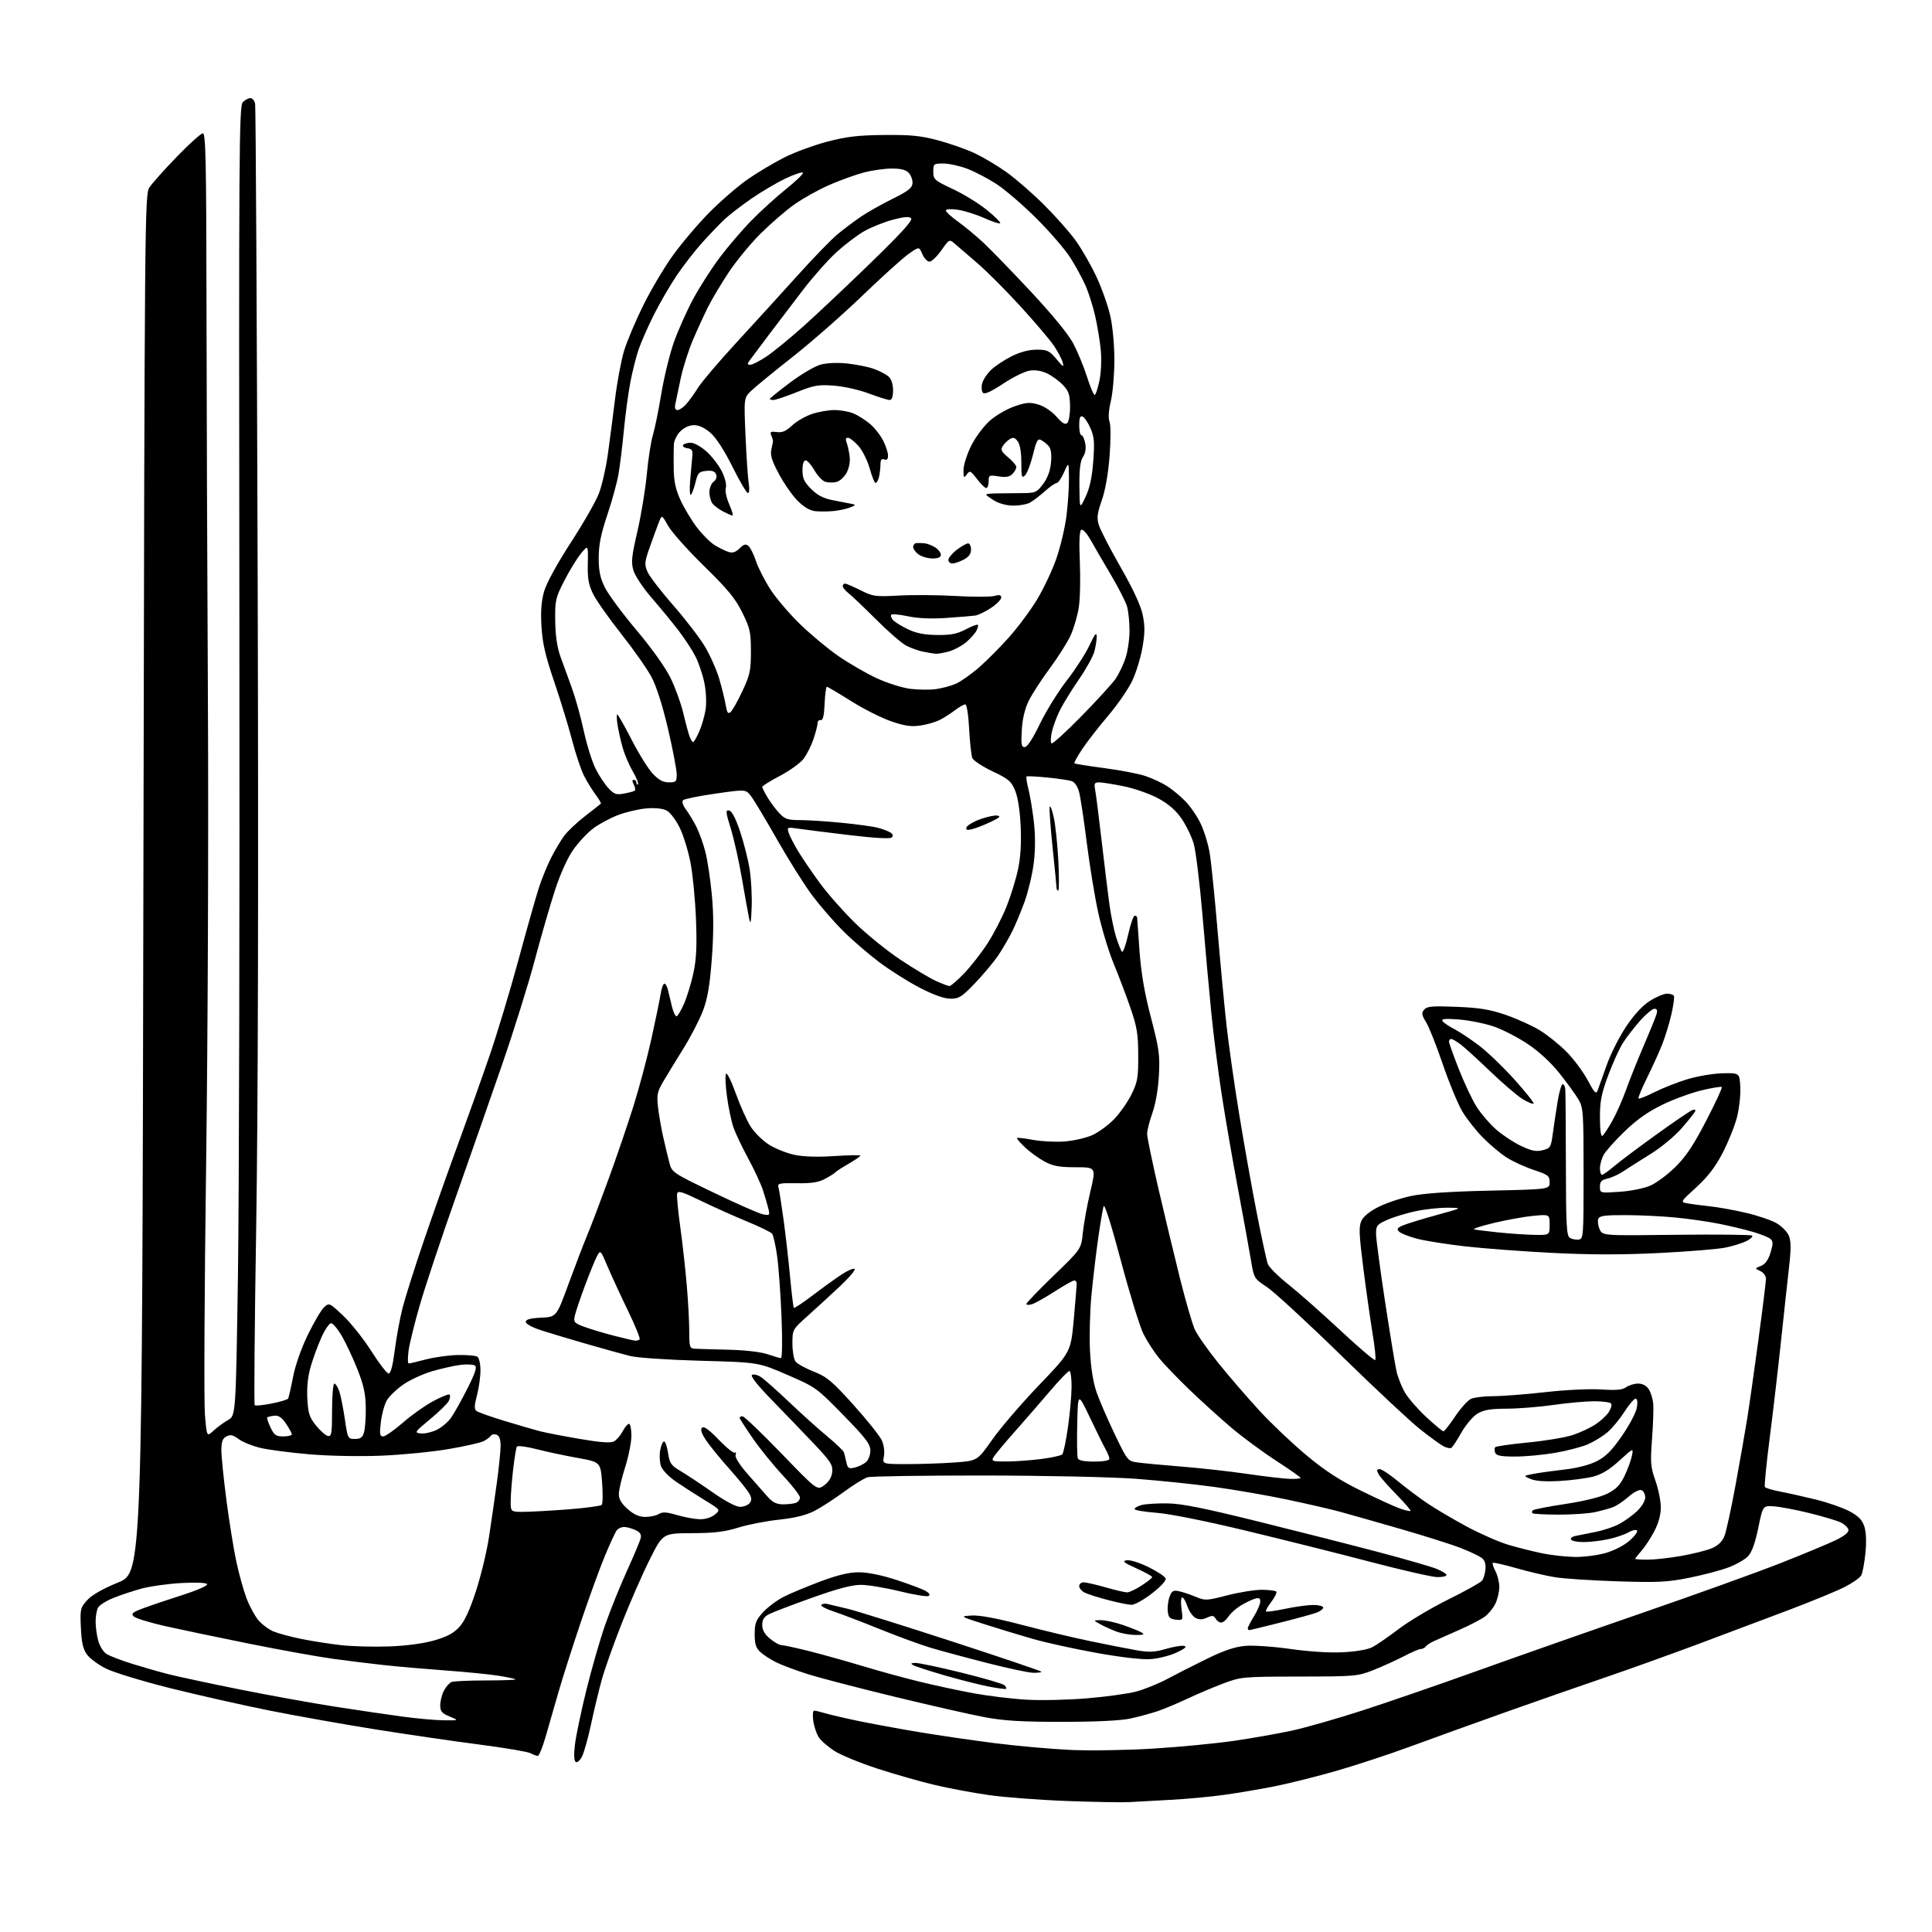 <?xml version="1.0" encoding="UTF-8" standalone="no"?>
<svg 
  version="1.1" 
  xmlns="http://www.w3.org/2000/svg" 
  xmlns:xlink="http://www.w3.org/1999/xlink" 
  xmlns:svg="http://www.w3.org/2000/svg"
  xmlns:rdf="http://www.w3.org/1999/02/22-rdf-syntax-ns#"
  xmlns:cc="http://creativecommons.org/ns#"
  xmlns:dc="http://purl.org/dc/elements/1.1/"
  viewBox="0 0 768 768"
  width="768"
  height="768"
>
<style>svg {background-color: white; }</style>"
<path stroke="none" fill="black" fill-rule="evenodd" d="M449.00,716.36C446.52,716.53 435.50,716.34 424.50,715.94C413.50,715.54 399.32,714.47 393.00,713.56C386.68,712.66 376.92,710.82 371.31,709.49C365.71,708.16 355.58,705.26 348.80,703.06C342.01,700.85 334.36,697.71 331.80,696.08C329.23,694.46 326.38,691.99 325.47,690.60C324.56,689.21 323.58,686.26 323.28,684.04C322.98,681.82 323.14,680.00 323.62,680.00C324.11,680.00 326.09,680.47 328.01,681.04C329.93,681.61 335.70,682.96 340.84,684.03C345.98,685.11 356.78,687.10 364.84,688.46C372.90,689.81 386.70,691.83 395.50,692.94C404.30,694.06 417.80,695.26 425.50,695.62C433.30,695.98 447.91,695.74 458.50,695.09C468.95,694.44 483.39,693.05 490.59,692.00C497.79,690.94 508.14,689.12 513.59,687.94C519.04,686.76 531.83,683.10 542.00,679.80C552.17,676.50 572.88,669.35 588.00,663.92C603.12,658.49 632.60,648.14 653.50,640.92C674.40,633.71 698.92,624.87 708.00,621.29C717.08,617.71 726.88,613.62 729.79,612.21C733.28,610.51 734.97,609.11 734.78,608.08C734.61,607.22 733.23,605.92 731.70,605.18C730.17,604.45 724.55,602.78 719.21,601.46C713.87,600.15 707.53,598.95 705.13,598.79C700.76,598.50 700.76,598.50 698.94,607.37C697.72,613.34 696.39,617.02 694.90,618.61C693.67,619.91 690.16,621.93 687.09,623.08C684.01,624.24 677.00,626.09 671.50,627.19C662.81,628.93 659.08,629.12 643.00,628.60C632.83,628.28 621.58,627.54 618.00,626.95C614.42,626.36 607.53,624.74 602.68,623.35C597.82,621.96 593.65,621.01 593.41,621.26C593.16,621.50 593.64,623.01 594.48,624.60C595.31,626.20 595.99,629.01 595.99,630.85C596.00,632.69 595.31,635.66 594.46,637.44C593.62,639.22 591.70,641.57 590.21,642.66C588.72,643.75 584.12,646.13 580.00,647.94C575.88,649.75 571.38,651.75 570.00,652.37C568.62,652.99 567.18,653.94 566.79,654.49C566.40,655.04 565.50,655.49 564.79,655.51C564.08,655.52 561.04,656.82 558.04,658.39C555.03,659.96 549.63,662.41 546.04,663.84C539.69,666.35 538.84,666.42 516.50,666.46C494.18,666.50 493.29,666.58 486.50,669.12C482.65,670.56 476.12,673.33 472.00,675.26C467.88,677.20 462.48,679.45 460.00,680.28C457.52,681.10 452.80,682.38 449.50,683.11C445.59,683.97 436.17,684.44 422.50,684.46C406.29,684.48 399.25,684.06 391.61,682.65C386.17,681.64 369.97,677.96 355.61,674.48C341.25,671.00 325.68,666.95 321.00,665.46C316.32,663.98 310.70,661.87 308.50,660.77C306.30,659.67 303.49,657.85 302.25,656.71C300.48,655.09 300.00,653.57 300.00,649.58C300.01,645.21 300.48,643.99 303.38,640.83C305.24,638.81 308.95,636.05 311.63,634.70C314.31,633.35 320.87,630.62 326.21,628.62C333.06,626.07 337.54,625.00 341.44,625.00C344.89,625.00 350.47,626.14 356.24,628.02C361.33,629.68 366.57,631.64 367.89,632.38C369.41,633.23 369.86,633.97 369.14,634.41C368.53,634.79 363.34,633.96 357.62,632.55C351.91,631.15 344.96,630.00 342.19,630.00C338.67,630.00 332.86,631.54 322.83,635.12C314.95,637.93 307.26,640.87 305.75,641.64C303.71,642.69 303.00,643.80 303.00,645.94C303.00,647.93 303.95,649.62 306.08,651.41C307.77,652.83 309.91,654.00 310.83,654.01C311.75,654.01 316.85,655.13 322.18,656.48C327.50,657.84 336.95,660.49 343.18,662.37C349.40,664.25 359.39,666.99 365.37,668.45C371.35,669.92 381.02,672.00 386.87,673.08C392.72,674.16 402.23,675.32 408.00,675.65C413.77,675.99 424.61,675.74 432.09,675.12C439.56,674.49 448.32,673.29 451.56,672.44C454.80,671.60 460.38,669.34 463.97,667.43C467.56,665.51 474.70,661.88 479.83,659.37C486.43,656.13 490.85,654.64 494.94,654.27C498.15,653.98 506.15,654.52 512.95,655.49C520.40,656.55 528.56,657.07 533.84,656.80C539.12,656.53 543.71,655.73 545.59,654.74C547.29,653.85 552.01,650.59 556.09,647.49C560.16,644.40 569.00,639.15 575.73,635.81C582.45,632.48 588.47,629.14 589.09,628.39C589.72,627.63 590.35,625.55 590.49,623.76C590.67,621.48 590.17,620.10 588.81,619.16C587.75,618.41 584.10,616.71 580.69,615.37C577.29,614.02 566.62,610.65 557.00,607.86C547.38,605.08 536.35,601.95 532.50,600.90C528.65,599.86 519.20,597.69 511.50,596.07C503.80,594.45 490.98,592.22 483.00,591.12C475.02,590.01 460.85,588.54 451.50,587.84C441.83,587.13 415.74,586.57 391.00,586.54C367.07,586.52 346.34,586.83 344.92,587.23C343.50,587.63 339.22,590.26 335.42,593.07C331.61,595.89 326.32,599.30 323.66,600.66C320.36,602.34 315.92,603.43 309.66,604.09C304.62,604.63 297.35,606.05 293.50,607.24C288.07,608.93 283.92,609.43 275.00,609.46C263.50,609.50 263.50,609.50 258.24,620.00C255.35,625.77 250.33,637.25 247.08,645.50C243.83,653.75 240.25,663.88 239.13,668.00C238.00,672.12 236.11,680.00 234.93,685.50C233.75,691.00 232.14,696.75 231.35,698.28C230.56,699.81 229.45,700.78 228.87,700.42C228.20,700.01 228.08,697.57 228.53,693.64C228.92,690.26 230.95,680.52 233.05,672.00C235.15,663.48 238.52,651.77 240.53,646.00C242.55,640.23 246.44,630.55 249.20,624.50C251.95,618.45 254.42,612.58 254.68,611.45C255.03,609.95 254.45,609.07 252.53,608.20C251.09,607.54 249.08,607.00 248.08,607.00C247.07,607.00 245.78,607.56 245.22,608.25C244.65,608.94 242.50,613.55 240.45,618.50C238.39,623.45 234.06,635.38 230.82,645.00C227.58,654.62 223.63,667.00 222.04,672.50C220.45,678.00 218.15,685.99 216.93,690.25C215.71,694.51 214.29,698.00 213.79,698.00C213.28,698.00 211.96,697.52 210.86,696.92C209.75,696.33 200.67,694.79 190.68,693.50C180.68,692.21 162.15,689.51 149.50,687.50C136.85,685.49 117.67,682.08 106.88,679.92C96.09,677.75 78.32,673.74 67.38,671.00C56.45,668.25 45.05,664.77 42.05,663.25C39.04,661.74 35.67,659.23 34.55,657.68C33.01,655.56 32.42,652.93 32.15,647.06C31.82,639.65 31.94,639.10 34.65,636.10C36.50,634.05 40.84,631.56 47.00,629.04C56.50,625.13 56.50,625.13 57.00,351.27C57.49,83.72 57.54,77.34 59.41,74.49C60.46,72.89 65.37,67.39 70.31,62.29C75.25,57.18 79.90,53.00 80.65,53.00C81.77,53.00 82.01,64.26 82.08,119.25C82.12,155.69 82.38,227.80 82.65,279.50C82.93,332.07 82.61,413.17 81.93,463.50C81.26,513.00 81.05,557.48 81.46,562.34C82.20,571.19 82.20,571.19 84.85,568.74C86.31,567.39 88.90,565.48 90.62,564.50C93.74,562.72 93.74,562.72 94.59,506.61C95.05,475.75 95.31,358.64 95.16,246.37C94.92,59.23 95.03,42.11 96.52,40.62C97.41,39.73 98.78,39.00 99.55,39.00C100.33,39.00 101.17,40.01 101.42,41.25C101.67,42.49 102.12,127.65 102.43,230.50C102.78,351.92 102.58,442.14 101.84,487.77C101.21,526.41 100.95,558.28 101.25,558.59C101.56,558.89 104.56,558.60 107.93,557.93C111.29,557.27 114.26,556.39 114.52,555.96C114.78,555.54 115.66,551.70 116.48,547.43C117.38,542.72 119.72,536.07 122.39,530.57C124.82,525.57 127.73,520.65 128.85,519.63C130.86,517.82 130.98,517.87 136.49,523.08C139.56,525.99 144.60,532.34 147.67,537.18C150.74,542.03 153.82,546.00 154.50,546.00C155.31,546.00 156.15,542.81 156.92,536.75C157.57,531.66 158.96,524.10 160.02,519.94C161.08,515.78 164.88,503.76 168.48,493.22C172.07,482.68 178.19,465.39 182.09,454.78C185.98,444.18 191.64,428.30 194.66,419.50C197.68,410.70 202.83,393.60 206.11,381.50C209.39,369.40 213.02,356.57 214.18,353.00C215.33,349.43 217.53,344.02 219.06,341.00C220.59,337.98 222.96,334.01 224.32,332.19C225.68,330.37 229.43,326.84 232.65,324.35C235.87,321.86 238.66,319.66 238.85,319.47C239.04,319.28 238.08,317.64 236.72,315.82C235.35,313.99 233.26,310.58 232.09,308.24C230.91,305.89 228.81,299.59 227.42,294.24C226.03,288.88 222.83,278.43 220.31,271.00C216.74,260.49 215.62,255.60 215.24,248.94C214.88,242.83 215.20,238.84 216.34,234.94C217.28,231.71 221.58,223.88 226.93,215.64C231.88,208.02 236.90,199.25 238.08,196.14C239.26,193.04 240.83,186.22 241.57,181.00C242.31,175.78 243.61,165.81 244.46,158.85C245.31,151.89 246.95,143.12 248.11,139.35C249.27,135.58 252.66,127.55 255.64,121.50C258.62,115.45 263.93,106.48 267.45,101.58C270.97,96.67 277.57,88.90 282.13,84.31C286.69,79.71 293.59,73.77 297.46,71.10C301.33,68.44 307.84,64.58 311.93,62.52C316.02,60.47 323.67,57.67 328.93,56.29C336.57,54.29 341.13,53.76 351.50,53.66C362.14,53.56 366.04,53.95 373.00,55.82C377.68,57.07 384.20,59.37 387.50,60.93C390.80,62.49 396.39,65.81 399.91,68.30C403.44,70.79 410.12,76.58 414.76,81.16C419.40,85.75 425.19,92.27 427.62,95.66C430.05,99.04 433.79,105.57 435.92,110.16C438.05,114.75 440.51,121.74 441.39,125.70C442.31,129.79 442.99,137.33 442.98,143.20C442.98,148.86 442.34,156.17 441.58,159.42C440.68,163.23 440.50,166.18 441.06,167.66C441.57,168.99 441.57,174.79 441.08,181.24C440.54,188.33 439.39,194.86 437.98,198.89C436.13,204.18 435.93,205.87 436.82,208.75C437.40,210.67 441.30,218.19 445.46,225.47C450.41,234.11 453.45,240.66 454.23,244.35C455.15,248.74 455.14,251.59 454.17,257.24C453.49,261.23 451.68,267.20 450.14,270.50C448.60,273.80 444.27,280.10 440.52,284.50C436.77,288.90 432.13,294.87 430.20,297.77C428.27,300.66 426.88,303.21 427.10,303.43C427.32,303.65 432.68,304.51 439.00,305.34C445.32,306.16 452.72,307.60 455.43,308.52C458.14,309.44 461.96,311.23 463.93,312.48C465.89,313.73 469.12,316.39 471.09,318.39C473.07,320.38 475.83,324.38 477.22,327.26C478.62,330.14 480.25,335.43 480.85,339.00C481.45,342.57 482.85,356.30 483.97,369.50C485.09,382.70 486.70,399.80 487.55,407.50C488.40,415.20 490.68,431.18 492.61,443.00C494.54,454.82 497.69,472.52 499.61,482.32C501.53,492.12 503.50,501.19 503.99,502.48C504.48,503.77 508.17,507.43 512.19,510.62C516.21,513.81 525.48,522.01 532.80,528.83C540.11,535.65 546.36,540.97 546.69,540.65C547.01,540.32 546.54,535.66 545.65,530.28C544.76,524.90 543.10,513.19 541.96,504.25C540.22,490.55 540.10,487.56 541.20,485.25C542.01,483.54 544.58,481.46 548.00,479.75C551.02,478.23 556.88,476.28 561.00,475.41C566.04,474.35 576.29,473.65 592.25,473.30C616.00,472.77 616.00,472.77 616.00,469.97C616.00,467.41 615.44,466.98 609.64,465.05C606.14,463.88 601.31,461.66 598.89,460.12C596.48,458.57 592.25,455.02 589.50,452.24C586.75,449.46 583.06,444.78 581.31,441.84C579.55,438.90 576.06,430.47 573.55,423.11C571.04,415.74 568.05,408.19 566.89,406.33C565.13,403.48 565.01,402.69 566.12,401.36C567.23,400.02 569.28,399.84 578.97,400.23C588.08,400.59 592.18,401.26 598.49,403.41C602.89,404.92 608.98,407.67 612.04,409.53C615.10,411.39 619.93,415.27 622.77,418.15C625.61,421.03 629.37,426.10 631.13,429.40C633.82,434.44 634.46,435.10 635.09,433.46C635.50,432.38 637.10,427.90 638.65,423.50C640.19,419.10 643.67,412.18 646.38,408.13C649.59,403.33 652.89,399.76 655.85,397.88C658.35,396.30 661.40,395.00 662.64,395.00C663.87,395.00 665.11,395.37 665.39,395.83C665.67,396.28 665.24,399.54 664.43,403.08C663.63,406.61 662.00,411.98 660.81,415.00C659.63,418.02 656.91,424.03 654.77,428.35C652.63,432.67 651.08,436.41 651.34,436.67C651.59,436.92 654.45,435.79 657.68,434.16C660.92,432.53 666.81,430.20 670.78,429.00C674.74,427.79 681.03,426.74 684.74,426.65C691.50,426.50 691.50,426.50 691.80,432.17C691.96,435.29 691.36,440.69 690.46,444.17C689.56,447.65 687.01,454.00 684.79,458.28C681.89,463.87 678.95,467.71 674.33,471.94C667.93,477.80 667.92,477.82 670.70,478.35C672.24,478.64 676.20,479.16 679.50,479.50C682.80,479.85 689.28,481.00 693.89,482.08C698.50,483.15 703.99,484.99 706.08,486.17C708.17,487.34 710.42,489.60 711.08,491.19C712.00,493.42 712.01,496.41 711.11,504.29C710.47,509.90 709.04,523.05 707.94,533.50C706.83,543.95 704.84,561.01 703.51,571.42C702.18,581.82 701.30,590.68 701.56,591.10C701.82,591.52 704.61,592.35 707.77,592.95C710.92,593.55 717.33,594.99 722.00,596.14C726.67,597.30 732.62,599.38 735.22,600.76C738.75,602.65 740.23,604.16 741.09,606.76C741.82,608.98 741.98,612.81 741.54,617.34C741.15,621.24 740.41,625.24 739.88,626.22C739.35,627.21 736.34,629.31 733.19,630.90C730.04,632.50 720.27,636.52 711.48,639.85C702.69,643.17 686.27,649.34 675.00,653.56C663.73,657.77 646.85,663.82 637.50,667.01C628.15,670.19 610.38,676.39 598.00,680.79C585.62,685.19 568.75,691.28 560.50,694.31C552.25,697.35 539.20,701.65 531.50,703.87C523.80,706.09 512.85,708.84 507.16,709.99C501.48,711.13 492.25,712.71 486.66,713.48C481.07,714.26 471.32,715.16 465.00,715.48C458.68,715.80 451.48,716.20 449.00,716.36zM176.50,683.85C182.50,683.90 182.50,683.90 178.75,682.34C175.62,681.04 175.00,680.30 175.00,677.84C175.00,676.22 175.66,673.63 176.46,672.07C177.27,670.52 178.65,668.96 179.54,668.62C180.44,668.28 186.60,668.00 193.25,668.00C199.90,668.00 205.13,667.80 204.89,667.55C204.64,667.31 201.53,666.66 197.97,666.10C194.41,665.55 184.97,664.61 177.00,664.03C169.03,663.44 158.22,662.51 153.00,661.94C147.78,661.38 138.55,660.25 132.50,659.42C126.45,658.59 111.38,655.88 99.00,653.38C86.62,650.89 71.55,647.73 65.50,646.37C59.45,645.00 53.89,643.28 53.15,642.55C52.01,641.44 52.67,640.89 57.15,639.23C60.09,638.14 67.10,635.77 72.72,633.98C78.49,632.13 82.67,630.28 82.33,629.73C81.96,629.13 77.93,628.96 72.11,629.28C66.83,629.58 59.80,630.55 56.50,631.43C53.20,632.32 48.12,633.99 45.22,635.15C42.31,636.31 39.50,638.07 38.97,639.06C38.43,640.06 38.00,642.59 38.01,644.68C38.01,646.78 38.48,650.19 39.06,652.26C39.63,654.33 41.09,656.66 42.30,657.45C43.51,658.24 48.10,660.01 52.50,661.38C56.90,662.75 63.42,664.62 67.00,665.53C70.58,666.44 83.17,669.14 95.00,671.52C106.83,673.89 123.92,676.99 133.00,678.40C142.07,679.81 154.22,681.60 160.00,682.38C165.78,683.16 173.20,683.82 176.50,683.85zM399.93,671.33C399.69,671.53 396.57,671.13 393.00,670.43C389.43,669.74 381.55,667.74 375.50,665.99C369.45,664.23 363.82,662.41 363.00,661.93C361.86,661.27 362.10,661.06 364.00,661.05C365.38,661.04 373.65,662.80 382.39,664.95C391.12,667.11 398.74,669.34 399.32,669.92C399.90,670.50 400.17,671.13 399.93,671.33zM410.75,664.96C408.96,664.94 400.75,663.20 392.50,661.09C384.25,658.99 374.12,656.26 370.00,655.03C365.88,653.79 356.65,650.41 349.50,647.51C342.35,644.62 334.13,641.48 331.24,640.54C328.35,639.60 326.21,638.46 326.49,638.01C326.77,637.56 327.79,637.36 328.75,637.57C329.71,637.79 333.43,638.67 337.00,639.53C340.57,640.40 359.36,646.28 378.75,652.60C398.14,658.92 414.00,664.29 414.00,664.54C414.00,664.79 412.54,664.98 410.75,664.96zM457.11,659.55C453.81,659.75 444.99,658.71 435.70,657.02C427.00,655.45 415.75,652.97 410.70,651.53C405.64,650.08 397.00,647.45 391.50,645.70C381.50,642.50 381.50,642.50 386.21,642.20C389.32,642.00 396.09,643.25 406.21,645.91C414.62,648.12 426.90,651.04 433.50,652.41C440.10,653.78 448.30,655.39 451.72,655.99C456.83,656.88 458.91,656.79 463.47,655.47C466.52,654.58 469.80,654.04 470.75,654.28C471.95,654.56 470.97,655.41 467.61,656.96C464.93,658.20 460.20,659.37 457.11,659.55zM154.50,654.49C161.37,654.25 168.12,653.36 172.50,652.12C177.69,650.64 180.28,649.27 182.57,646.77C184.71,644.44 186.75,640.03 189.21,632.45C191.17,626.43 193.50,616.77 194.38,611.00C195.27,605.23 196.67,595.54 197.49,589.49C198.32,583.43 199.00,576.78 199.00,574.70C199.00,572.17 198.47,570.74 197.40,570.32C196.52,569.99 195.51,570.16 195.15,570.70C194.79,571.25 193.51,572.22 192.30,572.86C191.09,573.50 184.79,574.93 178.30,576.03C171.81,577.14 159.75,578.33 151.50,578.66C142.91,579.01 130.73,578.77 123.00,578.11C115.58,577.48 106.86,576.34 103.64,575.59C100.41,574.83 96.47,573.25 94.88,572.07C92.59,570.38 91.58,570.15 90.00,571.00C88.46,571.82 88.00,573.10 88.00,576.50C88.00,578.93 88.90,587.80 89.99,596.21C91.09,604.62 92.84,615.55 93.89,620.50C94.93,625.45 96.77,632.09 97.97,635.27C99.17,638.44 101.30,642.39 102.70,644.05C104.10,645.71 106.80,647.73 108.72,648.53C110.63,649.32 115.64,650.67 119.85,651.52C124.06,652.37 131.10,653.47 135.50,653.97C139.90,654.46 148.45,654.70 154.50,654.49zM451.50,649.93C449.30,649.92 445.93,649.34 444.00,648.64C442.07,647.94 439.15,646.63 437.50,645.72C434.50,644.08 434.50,644.08 437.59,644.04C439.29,644.02 443.22,644.87 446.32,645.94C449.42,647.01 452.76,648.34 453.73,648.91C455.15,649.74 454.72,649.94 451.50,649.93zM496.56,648.00C496.25,648.00 496.00,647.66 496.01,647.25C496.01,646.84 497.12,644.70 498.47,642.50C499.83,640.30 500.95,637.68 500.97,636.68C500.99,635.26 500.51,635.01 498.75,635.55C497.51,635.92 495.01,637.13 493.20,638.23C491.38,639.33 489.19,641.30 488.33,642.61C487.47,643.93 486.17,645.00 485.43,645.00C484.70,645.00 483.71,644.30 483.23,643.44C482.51,642.16 481.90,642.09 479.80,643.04C477.94,643.89 476.70,643.91 475.21,643.11C474.08,642.51 472.64,640.44 472.00,638.51C471.37,636.58 470.44,635.00 469.94,635.00C469.44,635.00 469.32,637.06 469.67,639.58C470.29,644.16 470.29,644.16 467.40,643.83C464.99,643.56 464.45,642.99 464.20,640.44C464.04,638.76 464.37,636.16 464.94,634.67C465.81,632.37 466.39,632.04 468.73,632.55C470.26,632.88 473.24,633.88 475.36,634.77C479.02,636.32 479.67,636.29 487.86,634.17C492.61,632.95 498.79,631.96 501.58,631.97C504.38,631.99 506.96,632.30 507.33,632.66C507.69,633.03 506.82,634.86 505.39,636.73C503.97,638.60 503.00,640.33 503.25,640.58C503.50,640.83 506.95,640.35 510.92,639.52C514.88,638.68 519.90,638.00 522.07,638.00C524.23,638.00 526.00,638.46 526.00,639.02C526.00,639.59 524.84,640.49 523.42,641.03C522.00,641.57 515.51,643.36 508.98,645.00C502.46,646.65 496.87,648.00 496.56,648.00zM449.75,637.94C448.51,637.91 444.25,637.04 440.29,636.00C436.32,634.96 432.16,633.62 431.04,633.02C429.92,632.42 429.00,631.27 429.00,630.46C429.00,629.66 429.79,629.00 430.75,629.00C431.72,629.00 435.65,629.90 439.50,631.00C443.35,632.10 447.19,633.00 448.05,633.00C448.90,633.00 451.49,631.77 453.80,630.28C456.11,628.78 458.00,627.26 458.00,626.91C458.00,626.55 455.19,624.99 451.75,623.45C446.66,621.15 445.94,620.56 447.86,620.23C449.19,620.01 452.97,621.19 456.51,622.93C459.97,624.63 463.03,626.65 463.33,627.41C463.66,628.26 461.60,630.54 457.93,633.40C454.67,635.93 450.99,637.98 449.75,637.94zM571.25,626.92C569.19,626.87 557.38,624.18 545.00,620.93C532.62,617.68 510.35,612.10 495.50,608.53C479.26,604.61 465.01,601.76 459.75,601.36C454.94,601.00 451.00,600.33 451.00,599.87C451.00,599.41 452.24,598.70 453.75,598.28C455.26,597.86 459.88,597.56 464.00,597.62C469.71,597.69 478.41,599.43 500.50,604.91C516.45,608.86 537.94,614.33 548.27,617.06C558.59,619.79 568.82,622.75 571.02,623.62C573.21,624.50 575.00,625.62 575.00,626.11C575.00,626.60 573.31,626.96 571.25,626.92zM654.87,620.00C657.55,620.00 663.54,619.34 668.18,618.53C672.82,617.72 678.31,616.35 680.38,615.49C682.92,614.43 684.57,612.87 685.46,610.71C686.18,608.94 688.21,599.62 689.97,590.00C691.73,580.38 693.78,568.67 694.53,564.00C695.29,559.33 697.28,545.34 698.95,532.93C700.63,520.52 702.00,509.45 702.00,508.33C702.00,507.21 701.00,505.84 699.75,505.26C697.50,504.22 697.50,504.22 700.00,503.22C701.72,502.53 702.91,500.89 703.80,497.95C704.88,494.44 704.88,493.47 703.80,492.52C703.09,491.88 700.02,490.63 697.00,489.74C693.98,488.85 687.94,487.40 683.60,486.52C679.25,485.64 671.38,484.50 666.10,483.99C660.82,483.47 651.87,483.04 646.22,483.03C637.80,483.00 635.83,483.28 635.34,484.56C635.01,485.42 635.26,487.27 635.89,488.67C637.05,491.21 637.05,491.21 666.44,490.85C682.61,490.66 696.14,490.80 696.51,491.18C696.88,491.55 695.91,492.51 694.34,493.30C692.78,494.10 689.06,495.27 686.08,495.90C683.10,496.54 671.17,497.52 659.58,498.09C644.62,498.83 632.25,498.82 617.00,498.04C605.17,497.44 589.58,496.27 582.34,495.44C575.11,494.61 566.56,493.26 563.34,492.42C560.13,491.59 556.91,490.32 556.18,489.60C555.10,488.53 555.40,488.08 557.92,487.03C559.60,486.34 565.59,484.50 571.24,482.96C581.50,480.14 581.50,480.14 575.50,480.09C572.20,480.06 566.47,480.68 562.77,481.46C559.07,482.24 554.01,483.79 551.52,484.89C547.39,486.71 547.00,487.19 547.00,490.41C547.00,492.34 548.60,504.40 550.55,517.21C552.51,530.02 554.56,542.52 555.11,545.00C555.66,547.48 557.19,551.34 558.51,553.60C559.83,555.85 563.65,560.24 567.01,563.35C570.37,566.46 573.43,568.99 573.81,568.97C574.19,568.96 576.28,566.29 578.45,563.04C580.62,559.80 583.45,556.66 584.74,556.07C586.04,555.48 590.02,555.00 593.59,555.00C597.16,555.00 606.48,554.28 614.29,553.40C622.36,552.49 631.95,552.03 636.50,552.33C642.52,552.73 644.98,552.50 646.44,551.43C647.51,550.64 649.64,550.00 651.17,550.00C652.96,550.00 654.48,550.80 655.41,552.25C656.22,553.49 657.01,556.08 657.19,558.00C657.36,559.92 657.14,566.23 656.71,572.00C656.00,581.38 656.14,583.14 658.03,588.50C659.20,591.80 660.17,596.55 660.19,599.06C660.22,602.04 659.35,605.31 657.68,608.56C656.27,611.27 653.97,614.81 652.56,616.41C651.15,618.00 650.00,619.47 650.00,619.66C650.00,619.84 652.19,620.00 654.87,620.00zM625.93,618.91C629.47,618.96 634.98,618.27 638.16,617.37C641.54,616.43 645.53,614.38 647.73,612.47C649.80,610.67 651.15,608.84 650.72,608.40C650.29,607.96 648.71,608.32 647.22,609.19C645.72,610.06 642.12,611.27 639.20,611.88C636.29,612.50 631.93,613.00 629.51,613.00C627.09,613.00 624.85,612.56 624.52,612.03C624.19,611.50 624.95,610.84 626.21,610.57C627.47,610.30 631.01,609.59 634.08,609.00C637.15,608.41 641.43,607.00 643.58,605.86C645.74,604.73 648.96,602.41 650.75,600.70C652.60,598.94 654.00,596.61 654.00,595.27C654.00,593.99 653.33,592.68 652.50,592.36C651.63,592.03 649.49,593.12 647.39,594.96C645.40,596.71 642.64,598.57 641.26,599.09C639.87,599.62 636.68,600.51 634.17,601.07C631.66,601.64 625.13,602.09 619.67,602.09C614.21,602.08 609.50,601.83 609.20,601.54C608.91,601.24 608.95,600.71 609.31,600.36C609.66,600.01 615.47,598.88 622.22,597.86C629.82,596.70 636.21,595.13 639.00,593.72C642.44,591.98 644.04,590.33 645.78,586.70C647.03,584.09 648.35,580.50 648.70,578.73C649.34,575.50 649.34,575.50 643.74,580.61C639.82,584.19 636.69,586.10 633.32,586.97C630.67,587.66 624.67,588.44 620.00,588.71C614.37,589.03 610.49,588.77 608.50,587.94C605.50,586.68 605.50,586.68 609.50,585.90C611.70,585.47 617.23,584.70 621.79,584.18C627.02,583.58 631.81,582.34 634.79,580.82C638.38,578.98 640.77,576.56 644.81,570.70C647.74,566.46 650.38,561.42 650.69,559.50C651.05,557.28 650.86,556.00 650.16,556.00C649.56,556.00 647.54,558.38 645.68,561.28C643.82,564.19 640.77,567.85 638.91,569.42C637.04,570.99 633.55,573.12 631.14,574.16C628.73,575.19 622.93,576.70 618.25,577.52C613.57,578.33 606.41,579.00 602.34,579.00C596.59,579.00 594.80,578.66 594.35,577.46C594.02,576.61 594.05,575.62 594.40,575.26C594.76,574.90 600.64,574.07 607.46,573.41C614.28,572.75 622.25,571.42 625.18,570.45C628.11,569.48 632.17,567.58 634.20,566.24C636.24,564.90 638.62,562.71 639.49,561.37C640.37,560.04 640.81,558.51 640.48,557.97C640.15,557.44 637.10,557.01 633.69,557.02C630.29,557.03 623.00,557.69 617.50,558.49C612.00,559.28 603.67,559.95 599.00,559.97C592.35,560.00 589.80,560.44 587.28,561.97C585.50,563.05 582.65,566.43 580.93,569.47C579.21,572.51 577.41,575.25 576.93,575.55C576.44,575.85 575.02,575.55 573.77,574.88C572.52,574.22 568.35,571.18 564.50,568.14C560.65,565.09 546.55,551.91 533.17,538.84C519.78,525.77 506.50,513.54 503.66,511.65C498.51,508.23 498.48,508.18 497.26,500.86C496.59,496.81 494.26,484.01 492.08,472.41C489.91,460.81 487.00,443.93 485.62,434.91C484.23,425.88 482.40,411.52 481.55,403.00C480.70,394.48 479.11,376.91 478.02,363.97C476.92,351.03 475.34,338.13 474.50,335.31C473.66,332.49 471.49,328.03 469.68,325.40C467.42,322.12 464.51,319.60 460.44,317.38C457.17,315.60 451.03,313.44 446.79,312.57C442.55,311.71 438.11,311.00 436.93,311.00C435.04,311.00 434.85,311.40 435.38,314.25C435.71,316.04 436.87,325.15 437.95,334.50C439.03,343.85 440.41,355.10 441.01,359.50C441.61,363.90 442.80,369.75 443.67,372.50C444.54,375.25 445.59,377.87 446.00,378.33C446.42,378.79 447.52,375.75 448.45,371.58C449.38,367.41 450.56,364.00 451.07,364.00C451.58,364.00 452.01,364.34 452.03,364.75C452.05,365.16 452.47,371.16 452.98,378.07C453.63,386.92 454.97,394.76 457.54,404.57C460.79,417.03 461.12,419.45 460.68,427.50C460.39,432.92 459.36,438.85 458.10,442.41C456.94,445.66 456.00,449.40 456.00,450.74C456.00,452.07 458.06,462.02 460.57,472.83C463.08,483.65 466.94,499.70 469.14,508.50C471.34,517.30 473.96,526.30 474.96,528.50C475.96,530.70 480.23,536.77 484.45,542.00C488.67,547.23 495.94,555.65 500.61,560.72C505.27,565.80 513.65,573.75 519.22,578.40C526.69,584.63 532.39,588.34 540.93,592.54C547.29,595.67 554.26,598.86 556.41,599.63C558.55,600.39 560.49,600.84 560.71,600.62C560.93,600.40 558.39,597.45 555.07,594.07C551.74,590.68 548.55,587.03 547.98,585.95C547.16,584.42 547.25,584.00 548.41,584.00C549.23,584.00 552.51,586.16 555.70,588.81C558.89,591.45 564.20,595.44 567.50,597.66C570.80,599.88 577.86,604.04 583.19,606.90C588.52,609.76 595.94,613.01 599.69,614.11C603.43,615.21 609.42,616.72 613.00,617.46C616.58,618.20 622.40,618.85 625.93,618.91zM278.14,603.92C280.32,603.97 282.71,603.24 284.12,602.10C286.47,600.20 286.47,600.20 280.16,596.35C276.68,594.23 271.55,590.92 268.75,589.00C265.74,586.94 263.27,584.35 262.72,582.70C262.21,581.15 262.09,578.34 262.44,576.45C262.80,574.55 263.49,573.00 263.98,573.00C264.48,573.00 265.19,575.08 265.57,577.62C266.19,581.74 266.75,582.53 270.70,584.87C273.13,586.32 278.81,590.08 283.31,593.24C288.21,596.68 292.56,598.99 294.13,598.99C295.57,599.00 297.29,598.35 297.95,597.56C298.87,596.45 298.86,595.61 297.92,593.81C297.25,592.54 293.70,588.12 290.02,584.00C286.34,579.88 282.14,574.72 280.68,572.54C278.84,569.79 278.35,568.26 279.07,567.54C279.79,566.82 281.82,568.27 285.64,572.25C288.69,575.42 291.58,577.76 292.08,577.45C292.57,577.15 292.72,577.56 292.41,578.37C292.07,579.27 294.01,582.32 297.38,586.17C300.42,589.65 304.03,593.74 305.39,595.25C307.19,597.25 308.82,598.00 311.35,598.00C313.27,598.00 315.55,597.73 316.42,597.39C317.29,597.06 318.00,596.11 318.00,595.29C318.00,594.46 314.95,590.52 311.21,586.52C307.48,582.52 302.08,575.86 299.21,571.71C296.35,567.57 294.00,563.91 294.00,563.59C294.00,563.26 294.53,563.00 295.18,563.00C295.82,563.00 302.76,569.64 310.60,577.75C324.84,592.50 324.84,592.50 327.67,590.40C329.54,589.01 330.61,587.22 330.82,585.10C331.09,582.30 330.17,580.89 323.35,573.70C319.06,569.19 311.56,561.39 306.67,556.37C301.02,550.57 298.21,546.99 298.94,546.54C299.57,546.15 301.17,546.53 302.49,547.40C303.81,548.26 308.85,552.74 313.69,557.34C318.54,561.95 325.34,568.07 328.82,570.95C332.29,573.83 335.29,576.70 335.48,577.34C335.68,577.98 336.11,579.74 336.44,581.26C336.97,583.68 337.39,583.95 339.77,583.38C341.27,583.02 343.29,582.05 344.25,581.21C345.23,580.36 345.99,578.32 345.98,576.60C345.96,574.02 344.14,571.64 335.21,562.50C324.64,551.68 324.28,551.42 312.98,546.53C301.50,541.55 301.50,541.55 278.50,540.92C265.63,540.57 253.30,539.74 250.50,539.04C247.75,538.35 240.10,536.23 233.50,534.33C226.90,532.43 218.69,529.97 215.25,528.86C211.61,527.68 209.00,526.27 209.00,525.47C209.00,524.49 210.75,524.01 215.10,523.80C221.20,523.50 221.20,523.50 225.96,510.50C228.58,503.35 231.94,494.57 233.43,491.00C234.93,487.43 238.77,477.30 241.98,468.50C245.18,459.70 249.64,446.65 251.87,439.50C254.11,432.35 257.29,420.43 258.93,413.00C260.57,405.57 262.22,397.59 262.59,395.25C262.95,392.91 263.64,391.00 264.11,391.00C264.58,391.00 265.24,392.24 265.58,393.75C265.92,395.26 266.62,398.19 267.14,400.25C267.65,402.31 268.45,404.00 268.92,404.00C269.38,404.00 270.74,401.70 271.96,398.88C273.17,396.07 274.84,390.56 275.68,386.63C276.82,381.30 277.07,375.96 276.67,365.50C276.37,357.80 275.40,347.68 274.50,343.00C273.60,338.32 271.66,332.02 270.18,329.00C268.69,325.95 266.39,322.92 265.00,322.20C263.45,321.39 260.41,321.07 257.00,321.35C253.97,321.60 248.90,322.78 245.72,323.98C242.54,325.19 238.04,327.61 235.72,329.38C233.40,331.15 229.84,334.98 227.80,337.90C225.58,341.07 222.70,347.47 220.62,353.85C218.71,359.71 215.09,372.20 212.59,381.62C210.09,391.03 204.26,409.71 199.62,423.12C194.99,436.53 186.59,460.55 180.96,476.50C175.33,492.45 169.01,511.43 166.91,518.68C164.81,525.93 162.78,534.15 162.41,536.93C162.04,539.72 162.07,542.00 162.48,542.00C162.88,542.00 165.98,541.27 169.36,540.38C172.74,539.50 178.43,538.71 182.00,538.64C185.57,538.56 189.06,538.87 189.75,539.31C190.46,539.77 190.99,542.14 190.99,544.81C190.98,547.39 190.35,551.85 189.59,554.71C188.55,558.62 188.49,560.16 189.35,560.85C189.98,561.37 195.00,563.15 200.50,564.82C206.00,566.49 212.31,568.33 214.53,568.91C216.75,569.49 223.87,570.87 230.35,571.98C238.83,573.42 242.69,573.70 244.06,572.97C245.12,572.40 246.67,570.60 247.52,568.97C248.36,567.34 249.49,566.00 250.03,566.00C250.56,566.00 250.99,568.14 250.99,570.75C250.98,573.36 249.86,579.00 248.49,583.29C247.12,587.57 246.00,592.36 246.00,593.93C246.00,595.95 247.04,597.70 249.53,599.90C252.04,602.10 254.08,603.00 256.55,603.00C258.46,603.00 260.86,602.48 261.89,601.84C263.34,600.93 264.94,601.03 269.13,602.26C272.08,603.13 276.14,603.87 278.14,603.92zM208.25,600.98C211.14,600.96 219.10,600.52 225.94,599.99C232.78,599.46 238.74,598.66 239.18,598.22C239.61,597.79 239.69,593.77 239.34,589.31C238.72,581.19 238.72,581.19 229.45,579.52C224.36,578.60 217.00,577.03 213.09,576.02C209.19,575.02 205.75,574.59 205.46,575.07C205.16,575.55 204.49,579.67 203.97,584.22C203.44,588.77 203.01,594.41 203.01,596.75C203.00,601.00 203.00,601.00 208.25,600.98zM512.75,587.88C515.09,587.94 517.00,587.77 517.00,587.48C517.00,587.20 512.61,584.12 507.25,580.64C501.89,577.16 493.90,571.27 489.50,567.54C485.10,563.82 477.67,557.09 472.99,552.59C468.31,548.10 462.83,542.41 460.82,539.96C458.81,537.51 455.98,533.14 454.54,530.26C453.09,527.38 449.07,514.33 445.60,501.27C441.70,486.60 439.06,478.28 438.69,479.51C438.36,480.61 437.41,486.23 436.58,492.00C435.74,497.77 434.54,507.90 433.90,514.50C433.26,521.10 432.99,531.23 433.29,537.00C433.64,543.85 434.56,549.59 435.93,553.50C437.08,556.80 440.33,564.30 443.14,570.16C448.27,580.81 448.27,580.81 452.38,581.37C454.65,581.68 462.57,582.42 470.00,583.02C477.43,583.61 489.12,584.92 496.00,585.93C502.88,586.93 510.41,587.81 512.75,587.88zM360.72,582.00C366.21,582.00 374.70,581.71 379.60,581.35C388.50,580.70 388.50,580.70 394.46,572.24C397.73,567.59 406.09,557.86 413.03,550.62C425.66,537.44 425.66,537.44 426.84,524.47C427.48,517.34 428.01,510.94 428.01,510.25C428.00,509.56 427.56,509.00 427.03,509.00C426.50,509.00 423.01,510.97 419.28,513.37C415.55,515.77 411.49,518.05 410.25,518.44C409.01,518.82 408.00,518.78 408.00,518.34C408.00,517.91 412.90,512.81 418.89,507.03C429.79,496.50 429.79,496.50 430.45,490.00C430.81,486.43 432.15,479.11 433.41,473.75C435.72,464.00 435.72,464.00 427.59,464.00C421.08,464.00 418.64,463.55 415.27,461.75C412.95,460.51 409.45,457.98 407.49,456.13C405.52,454.27 404.08,452.59 404.29,452.38C404.49,452.17 407.33,452.50 410.58,453.11C413.84,453.72 419.43,454.01 423.02,453.76C426.60,453.51 431.59,452.39 434.11,451.28C436.62,450.16 440.57,447.28 442.89,444.88C445.20,442.47 448.31,438.03 449.79,435.00C452.20,430.11 452.50,428.39 452.46,419.50C452.43,410.96 451.97,408.18 449.32,400.50C447.60,395.55 444.62,387.68 442.68,383.00C440.74,378.32 438.01,369.32 436.61,363.00C435.21,356.68 433.14,344.07 432.01,335.00C430.87,325.93 429.50,316.84 428.95,314.81C428.33,312.53 427.18,310.87 425.92,310.47C424.80,310.12 420.42,309.48 416.19,309.06C411.96,308.64 408.30,308.46 408.07,308.66C407.83,308.87 408.17,311.17 408.84,313.77C409.50,316.37 410.47,322.24 410.99,326.82C411.59,332.18 411.57,337.96 410.93,343.11C410.38,347.49 408.76,354.33 407.34,358.29C405.92,362.26 403.62,367.75 402.24,370.50C400.86,373.25 398.35,377.52 396.67,380.00C394.99,382.48 390.93,387.31 387.65,390.75C382.38,396.27 381.24,397.00 377.88,397.00C375.37,397.00 371.26,395.55 365.75,392.71C361.16,390.35 353.85,385.74 349.49,382.46C345.13,379.18 338.63,373.56 335.03,369.97C331.44,366.37 325.98,360.07 322.89,355.97C319.81,351.86 313.51,341.85 308.89,333.72C304.28,325.59 299.58,317.78 298.45,316.35C296.40,313.76 296.40,313.76 284.45,315.47C277.88,316.41 272.08,317.58 271.56,318.08C270.97,318.64 271.40,320.05 272.67,321.77C273.81,323.31 275.66,326.37 276.79,328.59C277.92,330.81 279.54,335.29 280.38,338.56C281.23,341.83 282.39,349.54 282.97,355.70C283.71,363.57 283.71,371.09 282.96,381.06C282.16,391.71 281.29,396.85 279.46,401.72C278.11,405.28 274.65,412.00 271.76,416.65C268.87,421.30 265.25,427.22 263.73,429.80C261.29,433.93 261.03,435.17 261.56,440.00C261.90,443.02 262.84,448.43 263.64,452.00C264.45,455.57 265.56,460.21 266.11,462.31C267.09,466.04 267.46,466.29 283.76,474.12C292.92,478.53 301.69,482.39 303.26,482.70C305.97,483.24 306.07,483.13 305.42,480.39C305.04,478.80 304.06,475.49 303.25,473.03C302.44,470.57 299.82,464.94 297.43,460.52C295.04,456.11 292.41,450.59 291.59,448.26C290.77,445.93 289.60,440.42 289.00,436.00C288.40,431.58 288.21,427.46 288.60,426.85C288.98,426.23 290.72,429.72 292.47,434.61C294.22,439.50 296.87,445.43 298.37,447.80C299.86,450.16 303.15,453.41 305.67,455.01C308.19,456.60 312.78,458.43 315.86,459.08C319.48,459.83 325.13,460.00 331.74,459.55C337.38,459.18 342.00,459.10 342.00,459.39C342.00,459.68 339.86,461.15 337.25,462.66C334.64,464.17 332.27,465.70 332.00,466.06C331.73,466.42 329.93,467.57 328.00,468.60C325.35,470.02 322.60,470.44 316.72,470.35C309.93,470.23 309.00,470.43 309.42,471.86C309.69,472.76 310.60,478.45 311.43,484.50C312.27,490.55 313.45,500.90 314.06,507.50C314.68,514.10 315.35,519.68 315.57,519.90C315.79,520.12 319.24,517.82 323.23,514.79C327.23,511.75 332.42,508.02 334.77,506.49C337.12,504.96 339.36,504.03 339.75,504.42C340.15,504.81 337.51,507.92 333.88,511.32C330.26,514.72 324.53,519.98 321.15,523.01C315.02,528.50 315.00,528.54 315.00,534.07C315.00,537.12 315.56,540.35 316.25,541.24C316.94,542.14 320.20,543.94 323.50,545.24C328.74,547.32 330.75,549.00 339.35,558.56C344.77,564.58 349.83,570.93 350.59,572.69C351.39,574.53 351.72,577.17 351.36,578.94C350.75,582.00 350.75,582.00 360.72,582.00zM400.21,580.97C403.67,580.95 409.85,580.50 413.95,579.97C418.04,579.44 421.78,578.62 422.25,578.15C422.72,577.68 423.74,572.84 424.52,567.40C425.30,561.95 425.95,554.69 425.97,551.25C425.99,547.81 425.59,545.00 425.09,545.00C424.59,545.00 421.22,548.49 417.59,552.75C413.97,557.01 407.61,564.33 403.47,569.00C399.33,573.67 395.49,578.29 394.93,579.25C394.02,580.84 394.51,581.00 400.21,580.97zM434.97,581.00C438.67,581.00 441.00,580.58 441.00,579.90C441.00,579.30 440.33,577.61 439.51,576.15C438.69,574.69 435.88,569.00 433.26,563.50C428.50,553.50 428.50,553.50 428.22,565.94C428.06,572.79 428.16,578.98 428.44,579.69C428.77,580.57 430.93,581.00 434.97,581.00zM141.10,572.00C143.37,572.00 144.12,571.43 144.73,569.25C145.15,567.74 145.46,563.35 145.40,559.50C145.33,554.16 144.56,550.60 142.16,544.50C140.42,540.10 137.64,534.14 135.98,531.25C134.32,528.36 132.36,526.00 131.62,526.00C130.88,526.00 129.12,528.59 127.72,531.75C126.31,534.91 124.40,540.14 123.47,543.37C122.37,547.22 121.92,551.59 122.17,556.06C122.50,561.88 123.01,563.45 125.64,566.69C127.33,568.79 129.46,570.65 130.36,570.82C131.80,571.11 132.00,569.84 132.00,560.57C132.00,554.76 132.41,550.00 132.90,550.00C133.40,550.00 134.27,551.34 134.85,552.99C135.42,554.63 136.41,559.58 137.06,563.99C138.21,571.87 138.28,572.00 141.10,572.00zM112.61,571.00C114.48,571.00 116.00,570.62 116.00,570.15C116.00,569.68 114.95,567.77 113.67,565.90C111.97,563.41 110.71,562.57 108.99,562.77C107.69,562.92 106.44,563.22 106.23,563.44C106.01,563.66 106.59,565.45 107.53,567.42C108.98,570.49 109.71,571.00 112.61,571.00zM152.30,571.00C153.16,571.00 156.70,568.54 160.15,565.53C163.60,562.51 169.06,558.65 172.28,556.93C175.51,555.21 178.40,554.07 178.73,554.39C179.05,554.72 178.91,555.83 178.41,556.87C177.91,557.90 174.57,561.17 171.00,564.13C164.80,569.25 164.63,569.51 167.22,569.81C168.71,569.99 171.53,569.37 173.49,568.44C175.44,567.51 178.03,565.36 179.24,563.66C180.46,561.96 183.38,556.75 185.73,552.10C188.96,545.72 189.71,543.43 188.76,542.82C188.07,542.37 185.47,542.26 183.00,542.57C180.53,542.88 175.52,544.00 171.87,545.06C168.22,546.12 163.05,548.49 160.37,550.34C157.69,552.19 154.73,555.02 153.78,556.63C152.84,558.25 151.77,562.14 151.40,565.28C150.83,570.10 150.97,571.00 152.30,571.00zM310.41,539.90C310.94,539.96 311.05,533.27 310.67,523.66C310.32,514.68 309.53,503.77 308.93,499.41C308.32,495.06 307.41,491.00 306.91,490.39C306.40,489.78 301.83,487.56 296.74,485.47C291.66,483.37 283.45,479.69 278.50,477.28C270.96,473.63 269.44,473.18 269.16,474.56C268.97,475.46 269.54,481.44 270.43,487.85C271.32,494.26 272.48,504.68 273.01,511.00C273.55,517.33 273.99,525.54 273.99,529.25C274.00,535.54 274.15,536.01 276.25,536.14C277.49,536.22 283.45,536.39 289.50,536.53C296.00,536.68 302.34,537.40 305.00,538.29C307.48,539.12 309.91,539.85 310.41,539.90zM252.58,532.94C253.18,532.98 253.93,532.73 254.26,532.41C254.59,532.08 252.52,527.01 249.68,521.13C246.83,515.26 243.19,507.37 241.59,503.61C238.68,496.76 238.68,496.76 237.24,499.50C236.45,501.01 234.30,506.31 232.45,511.28C230.60,516.25 228.82,521.55 228.49,523.05C227.94,525.55 228.26,525.93 232.19,527.41C234.56,528.29 239.88,529.89 244.00,530.95C248.12,532.02 251.99,532.91 252.58,532.94zM627.50,492.76C629.44,492.51 629.50,491.75 629.50,466.50C629.50,442.00 629.38,440.30 627.43,437.00C626.29,435.07 622.92,430.43 619.93,426.67C616.53,422.39 611.83,418.04 607.36,415.05C603.43,412.41 597.35,409.27 593.86,408.07C590.36,406.87 584.17,405.61 580.09,405.28C574.57,404.84 572.87,404.99 573.41,405.86C573.81,406.50 575.80,407.88 577.84,408.92C579.88,409.96 584.33,412.90 587.72,415.45C591.12,418.00 597.55,424.16 602.02,429.14C606.49,434.12 609.91,438.42 609.62,438.71C609.34,438.99 607.39,438.19 605.30,436.93C603.21,435.66 597.45,430.74 592.50,425.99C587.55,421.24 582.20,416.37 580.62,415.18C579.03,413.98 577.34,413.00 576.87,413.00C576.39,413.00 576.00,413.47 576.00,414.05C576.00,414.63 577.79,419.63 579.97,425.17C582.15,430.70 585.35,437.44 587.08,440.13C588.81,442.83 592.26,446.82 594.74,449.00C597.22,451.19 601.67,454.12 604.63,455.52C608.89,457.53 610.67,457.88 613.25,457.22C616.33,456.43 616.54,456.07 617.29,450.44C617.73,447.18 618.59,441.46 619.20,437.75C619.82,434.04 620.70,431.00 621.16,431.00C621.62,431.00 622.10,431.79 622.21,432.75C622.33,433.71 622.44,447.23 622.46,462.78C622.49,486.79 622.73,491.21 624.00,492.04C624.83,492.57 626.40,492.90 627.50,492.76zM609.75,490.87C616.00,491.00 616.00,491.00 616.00,486.86C616.00,482.71 616.00,482.71 609.56,483.31C606.01,483.64 598.93,484.92 593.81,486.15C588.69,487.37 585.18,488.53 586.00,488.71C586.83,488.90 591.10,489.43 595.50,489.89C599.90,490.36 606.31,490.79 609.75,490.87zM643.87,473.75C648.40,473.44 653.60,472.38 656.12,471.26C658.53,470.19 663.00,466.85 666.05,463.83C670.21,459.72 673.26,455.14 678.26,445.47C681.93,438.39 684.71,432.38 684.45,432.12C684.19,431.85 680.62,432.43 676.53,433.40C672.43,434.36 665.41,436.93 660.92,439.10C655.17,441.88 650.70,445.03 645.78,449.77C641.94,453.47 638.17,457.72 637.40,459.20C636.63,460.69 636.00,463.05 636.00,464.45C636.00,465.85 636.37,467.00 636.82,467.00C637.27,467.00 639.41,465.49 641.57,463.65C643.73,461.81 651.25,456.17 658.27,451.11C665.30,446.05 671.77,441.64 672.66,441.30C673.57,440.95 674.10,441.13 673.89,441.70C673.67,442.26 671.28,445.28 668.57,448.40C665.77,451.62 660.35,456.12 656.07,458.77C651.90,461.35 647.02,464.45 645.22,465.66C643.41,466.87 640.60,468.15 638.97,468.51C636.62,469.02 636.00,469.69 636.00,471.72C636.00,474.29 636.00,474.29 643.87,473.75zM636.94,451.54C637.45,451.22 639.21,448.60 640.83,445.73C642.46,442.85 644.96,437.22 646.39,433.21C647.82,429.20 650.97,421.33 653.39,415.71C655.81,410.09 658.09,404.49 658.46,403.25C658.95,401.63 658.72,401.00 657.65,401.00C656.84,401.00 654.28,403.14 651.96,405.75C649.65,408.36 646.60,412.30 645.19,414.50C643.78,416.70 641.14,422.50 639.32,427.39C636.59,434.70 636.00,437.68 636.00,444.20C636.00,448.88 636.38,451.88 636.94,451.54zM377.43,391.98C377.95,391.99 380.56,389.73 383.24,386.95C385.92,384.17 390.11,378.80 392.56,375.02C395.00,371.24 398.39,364.69 400.08,360.47C401.77,356.24 403.83,349.57 404.67,345.64C405.69,340.82 406.04,335.25 405.73,328.50C405.45,322.27 404.62,316.91 403.54,314.28C402.01,310.56 400.96,309.66 394.54,306.62C390.55,304.72 386.94,302.34 386.52,301.33C386.11,300.33 385.53,295.11 385.25,289.75C384.95,284.11 384.30,280.00 383.71,280.00C383.15,280.00 381.30,281.06 379.59,282.35C377.89,283.65 375.15,285.39 373.50,286.22C371.85,287.06 368.39,288.05 365.80,288.42C362.14,288.96 359.57,288.57 354.09,286.67C350.23,285.32 343.07,281.70 338.18,278.61C333.29,275.53 329.02,273.00 328.69,273.00C328.36,273.00 327.96,276.04 327.80,279.75C327.59,284.50 327.13,286.43 326.25,286.25C325.56,286.11 325.00,286.66 325.00,287.47C325.00,288.27 324.28,291.08 323.40,293.72C322.52,296.35 320.75,299.89 319.47,301.59C318.19,303.29 313.96,306.35 310.07,308.39C306.18,310.44 303.00,312.42 303.00,312.80C303.01,313.19 303.95,315.07 305.11,317.00C306.26,318.93 308.37,321.74 309.79,323.25C312.02,325.62 313.15,326.00 318.01,326.00C321.11,326.00 328.57,326.48 334.58,327.07C340.58,327.65 347.07,328.55 349.00,329.06C350.93,329.58 353.17,330.43 353.99,330.96C354.97,331.59 355.14,332.25 354.49,332.89C353.85,333.52 347.89,333.19 337.50,331.95C328.70,330.90 319.54,329.75 317.14,329.39C312.92,328.76 312.81,328.82 313.52,331.07C313.93,332.34 315.64,335.67 317.32,338.45C319.01,341.23 322.86,346.88 325.87,351.00C328.88,355.12 335.12,362.20 339.73,366.73C344.34,371.26 352.47,377.87 357.81,381.42C363.14,384.97 369.53,388.79 372.00,389.92C374.48,391.04 376.92,391.97 377.43,391.98zM298.80,360.55C298.56,366.94 298.36,367.81 297.76,365.00C297.36,363.07 296.08,355.96 294.92,349.19C293.76,342.42 291.77,333.51 290.50,329.39C288.44,322.73 288.37,321.92 289.84,322.19C290.93,322.40 292.43,325.28 294.22,330.60C295.71,335.06 297.42,341.83 298.01,345.65C298.61,349.47 298.96,356.17 298.80,360.55zM420.65,354.00C420.29,354.00 420.00,353.55 420.00,353.01C420.00,352.46 419.29,345.24 418.43,336.96C417.57,328.69 417.05,321.37 417.28,320.71C417.51,320.04 418.24,321.98 418.90,325.00C419.56,328.02 420.38,335.79 420.71,342.25C421.04,348.71 421.01,354.00 420.65,354.00zM386.48,329.59C384.38,330.12 383.85,329.95 384.20,328.89C384.46,328.13 386.84,326.69 389.51,325.70C392.17,324.72 395.28,324.04 396.42,324.20C398.01,324.43 397.42,325.02 393.86,326.70C391.31,327.92 387.99,329.22 386.48,329.59zM247.99,315.47C249.91,315.11 251.83,314.61 252.25,314.35C252.66,314.09 252.54,313.01 251.97,311.94C251.25,310.60 251.25,310.00 251.96,310.00C252.53,310.00 253.00,310.52 253.00,311.17C253.00,311.81 253.26,312.07 253.59,311.75C253.91,311.42 253.01,309.16 251.58,306.72C250.15,304.28 248.34,300.08 247.57,297.39C246.80,294.70 245.87,290.59 245.50,288.25C245.13,285.91 245.07,284.00 245.37,284.00C245.67,284.00 248.24,288.53 251.08,294.06C253.92,299.59 257.71,305.67 259.49,307.56C261.85,310.06 263.59,311.00 265.87,311.00C268.74,311.00 269.00,310.73 269.00,307.75C268.99,305.96 267.44,297.85 265.54,289.72C263.36,280.39 260.94,272.79 258.97,269.10C257.26,265.90 251.86,258.20 246.96,252.00C242.06,245.80 237.02,238.65 235.77,236.12C233.96,232.42 233.53,230.00 233.66,224.02C233.82,216.54 233.82,216.54 230.95,220.02C229.37,221.93 226.39,226.79 224.33,230.82C220.81,237.71 220.60,238.64 220.71,246.86C220.80,252.76 221.47,257.35 222.80,261.04C223.89,264.04 225.92,269.65 227.33,273.50C228.74,277.35 230.86,285.00 232.05,290.50C233.24,295.99 235.34,302.74 236.72,305.50C238.09,308.25 240.40,311.77 241.86,313.31C244.12,315.72 245.00,316.03 247.99,315.47zM407.34,297.00C408.34,297.00 410.56,293.59 413.38,287.75C415.84,282.66 420.65,274.90 424.07,270.50C427.49,266.10 431.55,259.80 433.10,256.50C435.21,251.99 435.92,251.12 435.95,253.00C435.97,254.38 435.54,257.11 435.00,259.07C434.45,261.03 431.72,265.96 428.91,270.03C426.11,274.09 422.75,279.54 421.43,282.13C420.12,284.72 418.63,288.68 418.13,290.93C417.62,293.17 417.57,295.24 418.01,295.51C418.46,295.78 423.87,290.85 430.03,284.55C436.20,278.25 442.26,271.60 443.51,269.77C444.75,267.94 446.50,264.30 447.38,261.69C448.27,259.07 449.00,254.13 449.00,250.71C449.00,247.29 448.56,242.97 448.03,241.11C447.50,239.26 444.63,233.64 441.66,228.62C438.69,223.60 435.05,217.35 433.57,214.73C432.03,211.98 430.43,210.23 429.81,210.62C429.09,211.06 428.91,215.30 429.25,223.39C429.54,230.05 429.35,238.20 428.83,241.50C428.32,244.80 426.86,249.77 425.60,252.54C424.34,255.31 420.60,261.23 417.29,265.69C413.98,270.16 410.21,275.99 408.91,278.65C407.38,281.81 406.42,285.85 406.17,290.25C405.84,295.88 406.03,297.00 407.34,297.00zM275.53,295.00C275.85,295.00 276.95,293.09 277.97,290.75C279.00,288.41 280.14,284.42 280.51,281.87C280.90,279.24 280.67,274.70 279.98,271.37C279.31,268.14 277.74,263.48 276.49,261.00C275.24,258.52 272.14,253.80 269.61,250.50C267.08,247.20 262.30,241.39 258.99,237.59C255.69,233.78 252.46,228.93 251.82,226.81C250.83,223.49 251.05,221.28 253.38,211.22C254.87,204.77 256.55,194.55 257.12,188.50C257.68,182.45 258.76,175.47 259.52,173.00C260.27,170.53 261.79,163.10 262.88,156.50C263.98,149.90 266.23,140.68 267.89,136.00C269.55,131.32 272.98,123.65 275.50,118.94C278.03,114.23 282.76,106.83 286.01,102.49C289.26,98.15 294.97,91.48 298.71,87.66C302.44,83.84 308.76,78.11 312.75,74.92C316.73,71.72 319.62,68.88 319.16,68.60C318.70,68.32 315.58,69.38 312.22,70.97C308.87,72.56 302.83,76.12 298.81,78.88C294.79,81.65 289.93,85.39 288.00,87.20C286.07,89.02 282.10,93.17 279.16,96.43C276.22,99.69 271.67,105.55 269.04,109.44C266.41,113.33 262.34,120.34 259.99,125.01C257.65,129.68 254.89,135.91 253.88,138.85C252.87,141.79 251.37,147.72 250.56,152.02C249.74,156.33 248.58,164.94 247.99,171.17C247.39,177.40 246.43,185.20 245.86,188.50C245.29,191.80 243.29,199.09 241.41,204.70C238.85,212.34 238.00,216.61 238.00,221.75C238.00,227.05 238.56,229.74 240.49,233.60C241.85,236.34 247.51,243.97 253.05,250.54C259.08,257.71 264.50,265.30 266.55,269.50C268.44,273.35 270.72,279.65 271.63,283.50C272.53,287.35 273.65,291.51 274.11,292.75C274.58,293.99 275.22,295.00 275.53,295.00zM290.41,283.07C291.12,282.48 293.23,278.74 295.10,274.75C298.13,268.29 298.50,266.57 298.50,258.99C298.50,251.31 298.16,249.78 295.08,243.52C292.33,237.92 289.36,234.31 279.88,225.03C273.40,218.69 266.98,211.50 265.60,209.04C263.11,204.59 263.11,204.59 261.94,207.54C261.30,209.17 259.70,213.54 258.38,217.26C256.21,223.37 256.11,224.33 257.37,227.26C258.13,229.04 262.74,235.06 267.62,240.63C272.51,246.20 278.20,253.62 280.28,257.13C282.36,260.63 284.92,266.43 285.96,270.00C287.00,273.57 288.14,278.22 288.49,280.32C288.98,283.30 289.40,283.91 290.41,283.07zM372.00,273.94C374.48,273.61 378.07,272.64 380.00,271.78C381.93,270.93 385.97,268.09 388.99,265.48C392.01,262.86 397.42,257.44 401.01,253.42C404.60,249.40 409.66,242.60 412.26,238.30C414.85,234.01 418.31,226.67 419.93,222.00C421.56,217.32 423.36,209.69 423.94,205.03C424.52,200.37 424.97,193.62 424.93,190.03C424.86,183.50 424.86,183.50 422.97,187.75C421.93,190.09 420.61,192.00 420.04,192.00C419.47,192.00 417.32,193.51 415.25,195.36C413.19,197.20 410.52,199.23 409.32,199.86C408.11,200.49 405.19,201.00 402.82,201.00C400.28,200.99 397.16,200.18 395.25,199.01C393.46,197.92 392.00,196.84 392.00,196.61C392.00,196.39 393.69,196.17 395.75,196.13C397.81,196.09 402.29,196.05 405.70,196.03C411.60,196.01 412.02,195.85 414.60,192.46C416.40,190.09 417.46,187.27 417.78,183.96C418.09,180.74 417.80,178.46 416.96,177.45C416.25,176.59 414.90,175.48 413.97,174.98C412.51,174.20 412.04,175.01 410.62,180.77C409.71,184.45 408.30,188.13 407.48,188.95C406.17,190.26 406.00,189.67 406.00,183.91C406.00,179.79 405.47,176.67 404.56,175.44C403.43,173.92 402.74,173.73 401.38,174.57C400.42,175.15 399.15,176.41 398.57,177.37C397.70,178.78 398.10,179.60 400.76,181.80C402.55,183.29 404.01,185.03 404.01,185.68C404.00,186.33 403.29,187.56 402.43,188.43C401.28,189.58 399.81,189.83 396.93,189.37C393.19,188.78 393.00,188.87 393.00,191.37C393.00,192.82 392.57,194.00 392.05,194.00C391.53,194.00 389.87,192.38 388.36,190.40C385.82,187.07 385.52,186.94 384.31,188.59C383.14,190.19 383.00,190.00 383.00,186.85C383.00,184.91 384.38,180.56 386.06,177.19C387.78,173.76 391.05,169.37 393.49,167.22C395.89,165.10 400.33,162.53 403.35,161.51C408.02,159.92 409.45,159.82 412.83,160.83C415.15,161.52 418.14,163.54 419.98,165.64C422.36,168.34 423.44,168.96 424.29,168.11C424.92,167.48 425.40,164.47 425.36,161.43C425.29,156.80 424.82,155.42 422.49,152.99C420.97,151.40 418.14,149.35 416.23,148.44C413.97,147.37 411.48,146.98 409.20,147.35C407.26,147.67 402.54,150.01 398.72,152.55C394.03,155.66 391.44,156.84 390.76,156.16C390.20,155.60 390.05,153.92 390.43,152.42C390.81,150.92 392.45,148.45 394.08,146.93C395.71,145.40 399.37,143.00 402.22,141.58C405.58,139.91 409.05,139.00 412.10,139.00C416.31,139.00 417.14,139.39 419.96,142.75C422.68,146.00 423.01,146.16 422.42,144.00C422.04,142.62 420.42,139.60 418.83,137.27C417.24,134.94 411.28,127.94 405.59,121.71C399.89,115.48 392.15,107.73 388.37,104.48C384.59,101.24 380.57,97.78 379.44,96.80C377.42,95.05 377.31,95.10 374.21,99.50C372.47,101.98 370.34,104.00 369.47,104.00C368.61,104.00 367.33,102.64 366.63,100.98C365.36,97.96 365.36,97.96 360.93,101.14C358.49,102.90 350.20,110.40 342.50,117.82C334.80,125.23 322.44,136.07 315.04,141.90C307.63,147.73 300.25,153.77 298.64,155.33C295.70,158.15 295.70,158.15 296.36,173.33C296.73,181.67 297.30,190.19 297.64,192.25C298.00,194.39 297.85,196.00 297.31,196.00C296.79,196.00 294.04,191.33 291.20,185.62C288.00,179.18 284.70,174.06 282.49,172.12C280.19,170.10 277.87,169.00 275.92,169.00C274.06,169.00 271.97,169.94 270.45,171.45C269.10,172.80 267.94,175.17 267.86,176.70C267.78,178.24 267.76,182.56 267.81,186.31C267.88,191.36 268.57,194.57 270.50,198.78C271.92,201.89 274.84,206.76 276.99,209.60C279.14,212.44 282.38,215.67 284.20,216.77C286.01,217.87 288.49,219.07 289.70,219.44C291.24,219.90 292.53,219.47 294.02,217.98C295.66,216.34 296.44,216.12 297.51,217.01C298.27,217.64 299.62,220.34 300.50,223.01C301.39,225.69 303.95,230.71 306.18,234.19C308.41,237.66 313.69,243.88 317.92,248.00C322.15,252.12 329.08,257.90 333.32,260.83C337.57,263.75 344.42,267.71 348.54,269.61C352.66,271.52 358.61,273.41 361.77,273.81C364.92,274.21 369.52,274.27 372.00,273.94zM372.00,259.88C371.18,259.82 368.93,259.45 367.00,259.06C365.07,258.68 362.02,257.58 360.22,256.64C358.41,255.69 353.01,251.00 348.22,246.21C343.42,241.42 338.49,236.72 337.25,235.76C336.01,234.80 335.00,233.57 335.00,233.01C335.00,232.45 335.41,232.00 335.92,232.00C336.42,232.00 339.20,233.19 342.09,234.64C347.03,237.12 347.96,237.25 357.43,236.74C362.97,236.43 373.12,236.52 380.00,236.92C386.88,237.32 393.74,237.31 395.25,236.90C397.31,236.33 398.00,236.49 398.00,237.56C398.00,238.33 396.16,240.19 393.91,241.68C391.66,243.17 388.85,244.52 387.66,244.69C386.47,244.86 381.34,245.29 376.25,245.64C370.19,246.05 364.92,245.83 360.97,244.99C357.66,244.29 354.67,243.99 354.33,244.33C353.99,244.67 354.25,245.60 354.91,246.39C355.56,247.18 358.22,248.84 360.80,250.09C364.22,251.73 367.41,252.36 372.50,252.42C377.97,252.48 380.45,252.00 383.87,250.20C386.27,248.94 388.45,248.11 388.70,248.37C388.95,248.62 388.69,249.72 388.10,250.81C387.52,251.89 385.67,253.94 383.99,255.35C382.31,256.77 379.26,258.39 377.22,258.96C375.17,259.52 372.82,259.94 372.00,259.88zM378.55,224.00C377.70,224.00 377.00,223.35 377.00,222.55C377.00,221.75 378.50,219.95 380.34,218.55C382.18,217.15 384.21,216.00 384.84,216.00C385.48,216.00 386.00,217.11 386.00,218.47C386.00,220.20 385.11,221.41 383.05,222.47C381.43,223.31 379.40,224.00 378.55,224.00zM370.72,222.00C368.92,222.00 366.44,221.30 365.22,220.44C364.00,219.59 363.00,218.24 363.00,217.44C363.00,216.65 363.56,215.95 364.25,215.88C364.94,215.82 366.40,215.86 367.50,215.97C368.60,216.07 370.51,216.81 371.75,217.60C372.99,218.40 374.00,219.71 374.00,220.52C374.00,221.53 372.95,222.00 370.72,222.00zM291.19,204.96C290.81,204.94 289.15,204.21 287.50,203.35C285.85,202.49 283.94,201.07 283.25,200.20C282.56,199.33 282.00,197.29 282.00,195.67C282.00,194.05 282.75,192.17 283.66,191.50C284.68,190.76 285.07,189.63 284.67,188.58C284.20,187.35 283.10,186.96 280.76,187.19C277.85,187.47 277.39,187.94 276.49,191.67C275.94,193.97 275.11,196.22 274.65,196.67C274.19,197.13 274.06,194.57 274.35,191.00C274.64,187.43 275.02,183.15 275.19,181.50C275.45,179.03 275.10,178.44 273.24,178.18C271.99,178.00 271.23,177.44 271.54,176.93C271.86,176.42 273.22,176.00 274.56,176.00C275.95,176.00 278.69,177.53 280.94,179.56C283.11,181.52 285.84,185.11 287.02,187.54C288.27,190.13 288.89,192.77 288.52,193.95C288.16,195.08 288.75,197.90 289.88,200.47C290.99,202.96 291.58,204.98 291.19,204.96zM331.50,203.13C329.30,203.36 326.01,203.39 324.18,203.21C321.96,202.98 319.61,201.61 317.07,199.07C314.99,196.99 311.64,192.18 309.62,188.39C306.71,182.92 306.10,180.88 306.67,178.50C307.06,176.85 307.33,175.28 307.26,175.00C307.20,174.72 306.87,173.79 306.53,172.92C306.04,171.65 306.48,171.42 308.76,171.75C310.90,172.06 312.41,171.42 314.81,169.18C316.57,167.53 320.12,165.47 322.69,164.59C325.25,163.72 329.32,163.00 331.71,163.00C334.10,163.00 337.51,163.61 339.28,164.35C341.05,165.09 343.98,166.95 345.79,168.47C347.61,170.00 349.97,172.98 351.04,175.09C352.12,177.19 353.00,179.89 353.00,181.07C353.00,182.56 352.55,183.04 351.50,182.64C350.39,182.21 350.00,182.78 349.99,184.78C349.98,186.28 349.70,188.51 349.37,189.75C349.04,190.99 348.44,192.00 348.05,192.00C347.65,192.00 346.61,189.41 345.73,186.25C344.85,183.09 342.82,179.04 341.23,177.25C339.63,175.46 337.75,174.00 337.05,174.00C336.24,174.00 336.04,174.63 336.49,175.75C336.88,176.71 337.43,179.11 337.71,181.09C338.03,183.35 337.62,185.84 336.59,187.82C335.70,189.55 333.88,191.24 332.55,191.58C331.23,191.91 329.21,191.88 328.06,191.52C326.92,191.16 324.97,189.09 323.74,186.94C322.51,184.78 320.94,183.01 320.25,183.01C319.46,183.00 319.00,184.46 319.00,186.97C319.00,190.16 319.68,191.61 322.45,194.39C324.99,196.92 327.31,198.11 331.20,198.87C334.12,199.43 337.40,200.07 338.50,200.29C340.32,200.65 340.28,200.78 338.00,201.70C336.62,202.26 333.70,202.90 331.50,203.13zM431.53,197.50C433.19,193.99 434.10,189.79 434.58,183.39C435.16,175.75 434.97,173.61 433.46,170.18C432.46,167.92 431.05,165.85 430.33,165.57C429.36,165.20 429.00,166.15 429.00,169.03C429.00,171.21 429.39,173.00 429.88,173.00C430.36,173.00 431.03,174.42 431.38,176.16C431.80,178.23 431.49,180.12 430.51,181.63C429.42,183.29 429.02,186.51 429.08,193.21C429.17,202.50 429.17,202.50 431.53,197.50zM269.31,163.00C270.05,163.00 271.57,161.99 272.70,160.75C273.83,159.51 275.95,156.57 277.42,154.21C278.88,151.85 285.80,143.71 292.79,136.12C299.78,128.53 310.68,116.58 317.00,109.55C323.32,102.53 330.52,95.10 333.00,93.06C335.48,91.02 339.65,87.88 342.28,86.10C344.92,84.32 350.55,81.14 354.81,79.03C360.95,76.00 362.60,74.72 362.73,72.88C362.83,71.60 362.18,69.76 361.30,68.78C360.15,67.51 358.21,67.00 354.56,67.00C351.73,67.00 346.77,67.69 343.53,68.53C340.30,69.38 334.11,71.60 329.78,73.47C325.46,75.35 319.09,78.90 315.64,81.36C312.19,83.82 306.13,89.08 302.17,93.04C298.21,97.00 292.55,103.90 289.60,108.37C286.64,112.84 282.98,118.97 281.47,122.00C279.95,125.03 277.25,130.92 275.46,135.10C273.67,139.28 271.46,146.26 270.55,150.60C269.63,154.95 268.68,159.51 268.43,160.75C268.13,162.20 268.44,163.00 269.31,163.00zM307.47,159.00C306.66,159.00 306.00,158.81 306.00,158.57C306.00,158.34 309.61,155.43 314.02,152.11C318.43,148.79 323.92,145.56 326.22,144.94C328.77,144.26 332.95,144.08 336.85,144.50C340.39,144.88 345.11,145.83 347.34,146.62C349.58,147.41 352.21,148.79 353.20,149.68C354.34,150.71 355.00,152.72 355.00,155.15C355.00,157.76 354.55,159.00 353.62,159.00C352.86,159.00 349.15,157.83 345.37,156.41C341.54,154.97 335.40,153.59 331.50,153.30C325.31,152.84 323.60,153.14 316.72,155.89C312.45,157.60 308.28,159.00 307.47,159.00zM435.13,157.00C435.53,157.00 436.39,154.46 437.03,151.36C437.71,148.08 437.94,142.93 437.57,139.11C437.22,135.47 436.21,129.35 435.32,125.50C434.43,121.65 432.72,116.25 431.51,113.50C430.30,110.75 427.60,105.80 425.51,102.50C423.42,99.20 417.34,92.14 411.99,86.82C406.65,81.49 399.47,75.32 396.03,73.10C392.60,70.88 387.35,68.15 384.36,67.03C381.37,65.91 377.14,65.00 374.96,65.00C371.16,65.00 371.00,65.13 371.00,68.25C371.01,71.33 371.43,71.70 378.83,75.18C383.13,77.20 389.23,80.96 392.38,83.54C395.54,86.11 397.88,88.45 397.58,88.75C397.28,89.05 394.39,88.10 391.14,86.64C387.89,85.19 383.16,83.71 380.62,83.36C377.88,82.99 376.00,83.12 376.00,83.69C376.00,84.23 378.14,86.18 380.75,88.04C383.36,89.91 387.93,93.69 390.90,96.46C393.87,99.23 402.43,108.07 409.93,116.09C418.44,125.22 424.72,132.90 426.67,136.59C428.38,139.84 430.82,145.76 432.09,149.75C433.36,153.74 434.72,157.00 435.13,157.00zM298.28,145.00C299.11,145.00 302.07,143.47 304.84,141.61C307.61,139.75 314.29,134.26 319.69,129.43C325.08,124.59 337.09,113.25 346.37,104.24C358.47,92.48 362.94,87.54 362.16,86.76C361.39,85.99 359.28,86.17 354.72,87.40C351.22,88.35 346.14,90.40 343.43,91.96C340.72,93.52 335.80,97.26 332.50,100.27C329.20,103.28 323.26,109.96 319.31,115.12C315.36,120.28 309.28,128.26 305.81,132.85C302.34,137.44 298.88,142.05 298.13,143.10C296.95,144.73 296.97,145.00 298.28,145.00z" />

</svg>